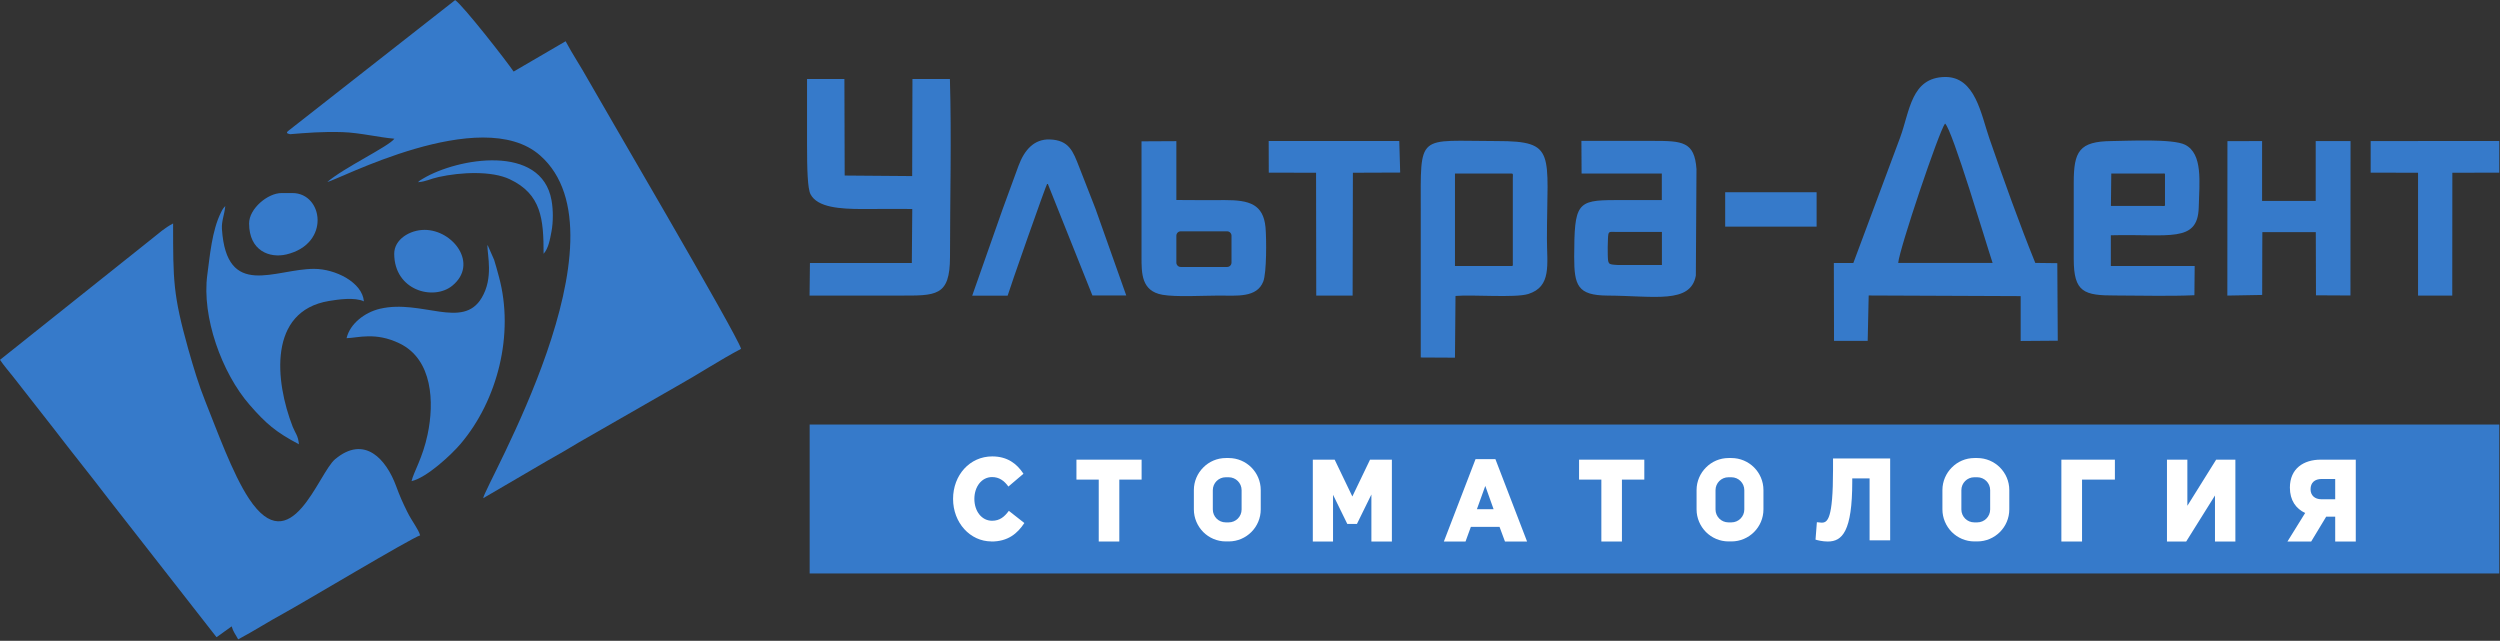 <svg width="277" height="71" viewBox="0 0 277 71" fill="none" xmlns="http://www.w3.org/2000/svg">
<rect x="0" y="0" width="277" height="71" fill="#333333" stroke="none"/>
<g clip-path="url(#clip0_1_2)">
<path fill-rule="evenodd" clip-rule="evenodd" d="M89.71 47.04H276.92V63.54H89.71V47.04Z" fill="#367ACA"/>
<path fill-rule="evenodd" clip-rule="evenodd" d="M36.26 20.16C37.2 20.08 53.3 11.46 59.84 17.22C70.08 26.22 53.64 53.9 53.54 55.2L60.66 51.04C61.9 50.36 62.96 49.72 64.15 49.01L74.98 42.8C77.42 41.44 79.67 39.94 82.11 38.65C81.78 37.25 66.18 10.68 65.15 8.81C64.33 7.33 63.44 6.02 62.67 4.57L56.91 7.93C56.14 6.78 51.3 0.59 50.43 0.01L31.98 14.47C31.45 14.85 32.26 14.85 32.12 14.87C33.96 14.72 35.73 14.57 37.95 14.64C39.85 14.7 41.95 15.22 43.7 15.37C43.07 16.23 38.08 18.59 36.26 20.17V20.16Z" fill="#367ACA"/>
<path fill-rule="evenodd" clip-rule="evenodd" d="M0 39.87C0.44 40.52 0.97 41.13 1.47 41.76L6 47.55C7.97 50.13 10.02 52.65 11.99 55.24L23.99 70.6C24.55 70.23 25.08 69.8 25.67 69.4C25.84 70.02 26.09 70.27 26.39 70.84C28.13 69.92 29.71 68.89 31.43 67.96C33.51 66.83 45.63 59.57 46.55 59.32C46.37 58.63 45.67 57.82 45.11 56.68C44.59 55.62 44.33 55.05 43.88 53.83C42.78 50.87 40.39 48.17 37.14 50.87C35.26 52.43 32.25 62.31 27.58 55.24C25.77 52.5 24.05 47.71 22.75 44.47C22.02 42.66 21.44 40.72 20.86 38.68C19.17 32.64 19.18 31.09 19.18 24.76C18.2 25.28 17.66 25.8 16.81 26.47L0 39.87Z" fill="#367ACA"/>
<path fill-rule="evenodd" clip-rule="evenodd" d="M54 27.15C54 28.32 54.69 30.79 53.37 33C51.27 36.54 46.72 33.13 42.1 34.21C40.4 34.61 38.77 35.88 38.4 37.47C39.68 37.44 41.6 36.75 44.29 38.06C47.94 39.84 48.13 44.58 47.38 48.13C46.83 50.75 45.84 52.28 45.6 53.31C47.29 52.92 49.99 50.41 51.05 49.16C55.1 44.38 57.02 37.05 55.28 30.66C55.1 30.01 54.92 29.31 54.75 28.79L54.09 27.29C54.09 27.29 54.04 27.19 54 27.14V27.15Z" fill="#367ACA"/>
<path fill-rule="evenodd" clip-rule="evenodd" d="M33.12 49.23C33.04 48.26 32.73 48.03 32.43 47.28C30.47 42.24 29.69 34.48 36.44 33.35C37.45 33.18 39.32 32.91 40.32 33.39C40.15 31.3 37.18 29.79 34.8 29.79C30.46 29.79 25.11 33.18 24.59 25.38C24.53 24.49 24.88 23.77 24.96 22.83C24.71 23.11 24.67 23.16 24.48 23.55C23.48 25.55 23.25 28.39 22.97 30.45C22.34 35.1 24.57 41.32 27.66 44.86C29.46 46.92 30.53 47.86 33.13 49.23H33.12Z" fill="#367ACA"/>
<path fill-rule="evenodd" clip-rule="evenodd" d="M27.6 24.75C27.6 27.81 29.89 28.63 31.74 28.19C36.66 27.01 35.8 21.39 32.4 21.39H31.2C29.66 21.39 27.6 23.12 27.6 24.75Z" fill="#367ACA"/>
<path fill-rule="evenodd" clip-rule="evenodd" d="M43.68 28.11C43.68 32.19 48.03 33.35 50.11 31.66C53.06 29.25 50.21 25.47 47.04 25.47C45.4 25.47 43.68 26.53 43.68 28.11Z" fill="#367ACA"/>
<path fill-rule="evenodd" clip-rule="evenodd" d="M60.24 28.11C60.77 27.5 60.93 26.58 61.11 25.62C61.3 24.59 61.3 23.24 61.11 22.2C60 15.91 50.72 17.49 46.87 19.79C46.4 20.07 46.61 19.93 46.31 20.19C47.25 20.11 47.62 19.83 48.61 19.61C51.08 19.07 54.47 18.91 56.48 19.86C60 21.52 60.23 24.3 60.23 28.11H60.24Z" fill="#367ACA"/>
<path fill-rule="evenodd" clip-rule="evenodd" d="M54 27.15L53.87 26.64L54 27.15Z" fill="#09491C"/>
<path fill-rule="evenodd" clip-rule="evenodd" d="M191.15 21.3H201.28V25.11H191.15V21.3Z" fill="#367ACA"/>
<path fill-rule="evenodd" clip-rule="evenodd" d="M210.32 29.14C210.44 27.61 214.83 14.57 215.51 13.69C216.3 14.28 220.14 27.24 220.78 29.13H210.33L210.32 29.14ZM207.05 32.74L223.89 32.81V37.78L228 37.75L227.95 29.16L225.51 29.13C223.73 24.74 222.01 19.92 220.41 15.3C219.5 12.67 218.86 8.49 215.51 8.53C211.74 8.58 211.61 12.33 210.53 15.25L205.35 29.14H203.19L203.21 37.77H206.94L207.05 32.74Z" fill="#367ACA"/>
<path fill-rule="evenodd" clip-rule="evenodd" d="M89.42 8.74V15.94C89.42 18.77 89.48 20.9 89.81 21.53C90.58 22.98 93.03 23.16 95.61 23.16C97.61 23.16 99.71 23.13 101.08 23.16L101.03 29.14H89.74L89.7 32.75C92.61 32.75 96.69 32.75 99.6 32.75C103.7 32.75 105.26 32.89 105.26 28.46C105.26 21.99 105.44 15.29 105.25 8.75H101.1L101.07 19.51L93.59 19.45L93.56 8.75H89.42V8.74Z" fill="#367ACA"/>
<path fill-rule="evenodd" clip-rule="evenodd" d="M161.21 19.23H167.12C167.74 19.23 167.62 19.15 167.62 19.79C167.62 22.55 167.62 26.41 167.62 29.03C167.62 29.55 167.7 29.47 167.18 29.47H161.21V19.23ZM161.27 32.79C163.19 32.63 167.87 33.02 169.31 32.58C171.95 31.77 171.4 29.29 171.4 26.45C171.4 16.94 172.51 15.63 165.91 15.63C156.93 15.63 157.42 14.61 157.42 23.47C157.42 28.38 157.42 34.73 157.42 39.61L161.21 39.63L161.27 32.79Z" fill="#367ACA"/>
<path fill-rule="evenodd" clip-rule="evenodd" d="M233.89 22.82L233.93 19.23H239.52C239.92 19.23 239.88 19.15 239.88 19.53V22.42C239.88 22.9 239.95 22.82 239.47 22.82C237.84 22.82 235.21 22.82 233.89 22.82ZM229.77 20.22V28.69C229.77 32.39 230.89 32.75 234.43 32.74C237.29 32.74 240.3 32.84 243.14 32.71L243.17 29.47H233.88C233.88 28.6 233.88 26.99 233.88 26.07C240.34 25.9 243.52 26.96 243.62 22.97C243.69 20.21 244.1 17.05 242.11 16.04C240.75 15.35 235.8 15.61 233.94 15.63C230.38 15.67 229.77 16.77 229.77 20.22Z" fill="#367ACA"/>
<path fill-rule="evenodd" clip-rule="evenodd" d="M179.16 25.7C180.67 25.7 182.67 25.7 184.14 25.7C184.14 26.86 184.14 28.49 184.14 29.36H179.24C178.16 29.3 178.17 29.3 178.14 28.21C178.12 27.73 178.14 27.05 178.16 26.49C178.21 25.54 178.21 25.7 179.17 25.7H179.16ZM175.25 19.23H184.13V22.17C181.96 22.18 180.28 22.17 178.97 22.17C174.7 22.17 174.44 22.55 174.42 28.45C174.42 31.61 174.78 32.73 178.11 32.75C183.29 32.78 187.33 33.7 187.9 30.53L187.97 18.74C187.76 15.66 186.39 15.61 183.1 15.61C181.28 15.61 176.8 15.61 175.22 15.61L175.24 19.24L175.25 19.23Z" fill="#367ACA"/>
<path fill-rule="evenodd" clip-rule="evenodd" d="M250.67 25.72H256.59L256.61 32.72L260.43 32.74L260.44 15.63H256.58V22.26H250.64V15.63L246.8 15.64L246.79 32.75L250.65 32.68L250.66 27.69L250.67 25.72Z" fill="#367ACA"/>
<path fill-rule="evenodd" clip-rule="evenodd" d="M136.45 27.48V29.1C136.45 29.36 136.23 29.58 135.97 29.58H133.45C133.35 29.58 133.25 29.58 133.15 29.58H130.82C130.56 29.58 130.34 29.36 130.34 29.1V26.11C130.34 25.85 130.56 25.63 130.82 25.63H135.97C136.23 25.63 136.45 25.85 136.45 26.11V27.48ZM126.48 15.66C126.48 18.28 126.48 25.46 126.48 28.45C126.48 30.28 126.46 32.24 128.79 32.66C130.29 32.93 133.34 32.75 135 32.75C137.08 32.75 139.26 33.01 139.97 31.19C140.35 30.23 140.33 26.44 140.22 25.2C139.98 22.61 138.4 22.17 135.73 22.17C134.24 22.17 132.42 22.19 130.34 22.16V15.64L126.48 15.66Z" fill="#367ACA"/>
<path fill-rule="evenodd" clip-rule="evenodd" d="M111.65 32.75C111.78 32.23 115.91 20.45 116.06 20.28L121.04 32.74H124.79L121.38 23.13L119.56 18.47C118.9 16.8 118.48 15.52 116.3 15.45C114.61 15.4 113.51 16.57 112.84 18.4L111.08 23.21L107.72 32.76H111.65V32.75Z" fill="#367ACA"/>
<path fill-rule="evenodd" clip-rule="evenodd" d="M140.58 19.13L145.82 19.14L145.84 32.75H149.87L149.9 19.14L155.14 19.12L155.04 15.62H140.57L140.58 19.13Z" fill="#367ACA"/>
<path fill-rule="evenodd" clip-rule="evenodd" d="M262.67 19.13L267.92 19.14V32.75H271.71L271.72 19.14L276.92 19.13V15.62L262.67 15.63V19.13Z" fill="#367ACA"/>
<path d="M109.85 60C111.67 60 112.72 59.13 113.5 57.95L111.78 56.6C111.29 57.26 110.78 57.7 109.92 57.7C108.77 57.7 107.96 56.64 107.96 55.28C107.96 53.92 108.77 52.86 109.92 52.86C110.71 52.86 111.26 53.26 111.73 53.91L113.4 52.49C112.67 51.38 111.62 50.57 109.94 50.57C107.45 50.57 105.6 52.64 105.6 55.28C105.6 57.92 107.49 59.99 109.85 59.99V60Z" fill="white"/>
<path d="M121.74 60H124.02V53.14H126.49V50.93H119.27V53.14H121.74V60Z" fill="white"/>
<path d="M145.46 60H147.7V54.82L149.28 58.05H150.35L151.95 54.79V60H154.22V50.93H151.8L149.84 55.01L147.88 50.93H145.46V60Z" fill="white"/>
<path d="M159.98 60H162.38L162.97 58.38H166.15L166.75 60H169.2L165.69 50.87H163.49L159.98 60ZM163.64 56.42L164.57 53.84L165.49 56.42H163.64Z" fill="white"/>
<path d="M177.43 60H179.71V53.14H182.19V50.93H174.96V53.14H177.43V60Z" fill="white"/>
<path d="M202.52 60C204.12 60 205.23 58.89 205.23 53.36V53.01H207.15V59.87H209.43V50.8H203.1V52.06C203.1 57.55 202.49 57.91 201.84 57.91C201.73 57.91 201.42 57.88 201.31 57.86L201.16 59.79C201.34 59.85 201.92 60 202.52 60Z" fill="white"/>
<path d="M228.4 60H230.69V53.14H234.33V50.93H228.4V60Z" fill="white"/>
<path d="M240.1 60H242.23L245.42 54.9V60H247.68V50.93H245.55L242.36 56.04V50.93H240.1V60Z" fill="white"/>
<path d="M253.44 60H256.08L257.74 57.25H258.74V60H261.02V50.93H257.13C255.26 50.93 253.72 51.9 253.72 54.03C253.72 55.44 254.39 56.36 255.41 56.84L253.45 60H253.44ZM257.23 55.32C256.45 55.32 256.01 54.87 256.01 54.21C256.01 53.47 256.48 53.07 257.25 53.07H258.74V55.32H257.23Z" fill="white"/>
<path fill-rule="evenodd" clip-rule="evenodd" d="M135.81 50.75H136.14C137.12 50.75 138.01 51.15 138.65 51.79C139.29 52.43 139.69 53.32 139.69 54.3V56.44C139.69 57.42 139.29 58.31 138.65 58.95C138.01 59.59 137.12 59.99 136.15 59.99H135.82C134.85 59.99 133.96 59.59 133.32 58.95C132.68 58.3 132.28 57.41 132.28 56.44V54.3C132.28 53.33 132.68 52.44 133.32 51.8C133.96 51.15 134.85 50.75 135.83 50.75H135.81ZM135.81 52.88H136.14C136.93 52.88 137.57 53.52 137.57 54.31V56.45C137.57 57.24 136.93 57.88 136.14 57.88H135.81C135.02 57.88 134.38 57.24 134.38 56.45V54.31C134.38 53.52 135.02 52.88 135.81 52.88Z" fill="white"/>
<path fill-rule="evenodd" clip-rule="evenodd" d="M191.51 50.75H191.84C192.82 50.75 193.71 51.15 194.35 51.79C194.99 52.43 195.39 53.32 195.39 54.3V56.44C195.39 57.42 194.99 58.31 194.35 58.95C193.71 59.59 192.82 59.99 191.85 59.99H191.52C190.55 59.99 189.66 59.59 189.02 58.95C188.38 58.3 187.98 57.41 187.98 56.44V54.3C187.98 53.33 188.38 52.44 189.02 51.8C189.66 51.15 190.55 50.75 191.53 50.75H191.51ZM191.51 52.88H191.84C192.63 52.88 193.27 53.52 193.27 54.31V56.45C193.27 57.24 192.63 57.88 191.84 57.88H191.51C190.72 57.88 190.08 57.24 190.08 56.45V54.31C190.08 53.52 190.72 52.88 191.51 52.88Z" fill="white"/>
<path fill-rule="evenodd" clip-rule="evenodd" d="M218.75 50.75H219.08C220.06 50.75 220.95 51.15 221.59 51.79C222.23 52.43 222.63 53.32 222.63 54.3V56.44C222.63 57.42 222.23 58.31 221.59 58.95C220.95 59.59 220.06 59.99 219.09 59.99H218.76C217.79 59.99 216.9 59.59 216.26 58.95C215.62 58.3 215.22 57.41 215.22 56.44V54.3C215.22 53.33 215.62 52.44 216.26 51.8C216.9 51.15 217.79 50.75 218.77 50.75H218.75ZM218.75 52.88H219.08C219.87 52.88 220.51 53.52 220.51 54.31V56.45C220.51 57.24 219.87 57.88 219.08 57.88H218.75C217.96 57.88 217.32 57.24 217.32 56.45V54.31C217.32 53.52 217.96 52.88 218.75 52.88Z" fill="white"/>
</g>
<defs>
<clipPath id="clip0_1_2">
<rect width="276.92" height="70.83" fill="white"/>
</clipPath>
</defs>
</svg>
